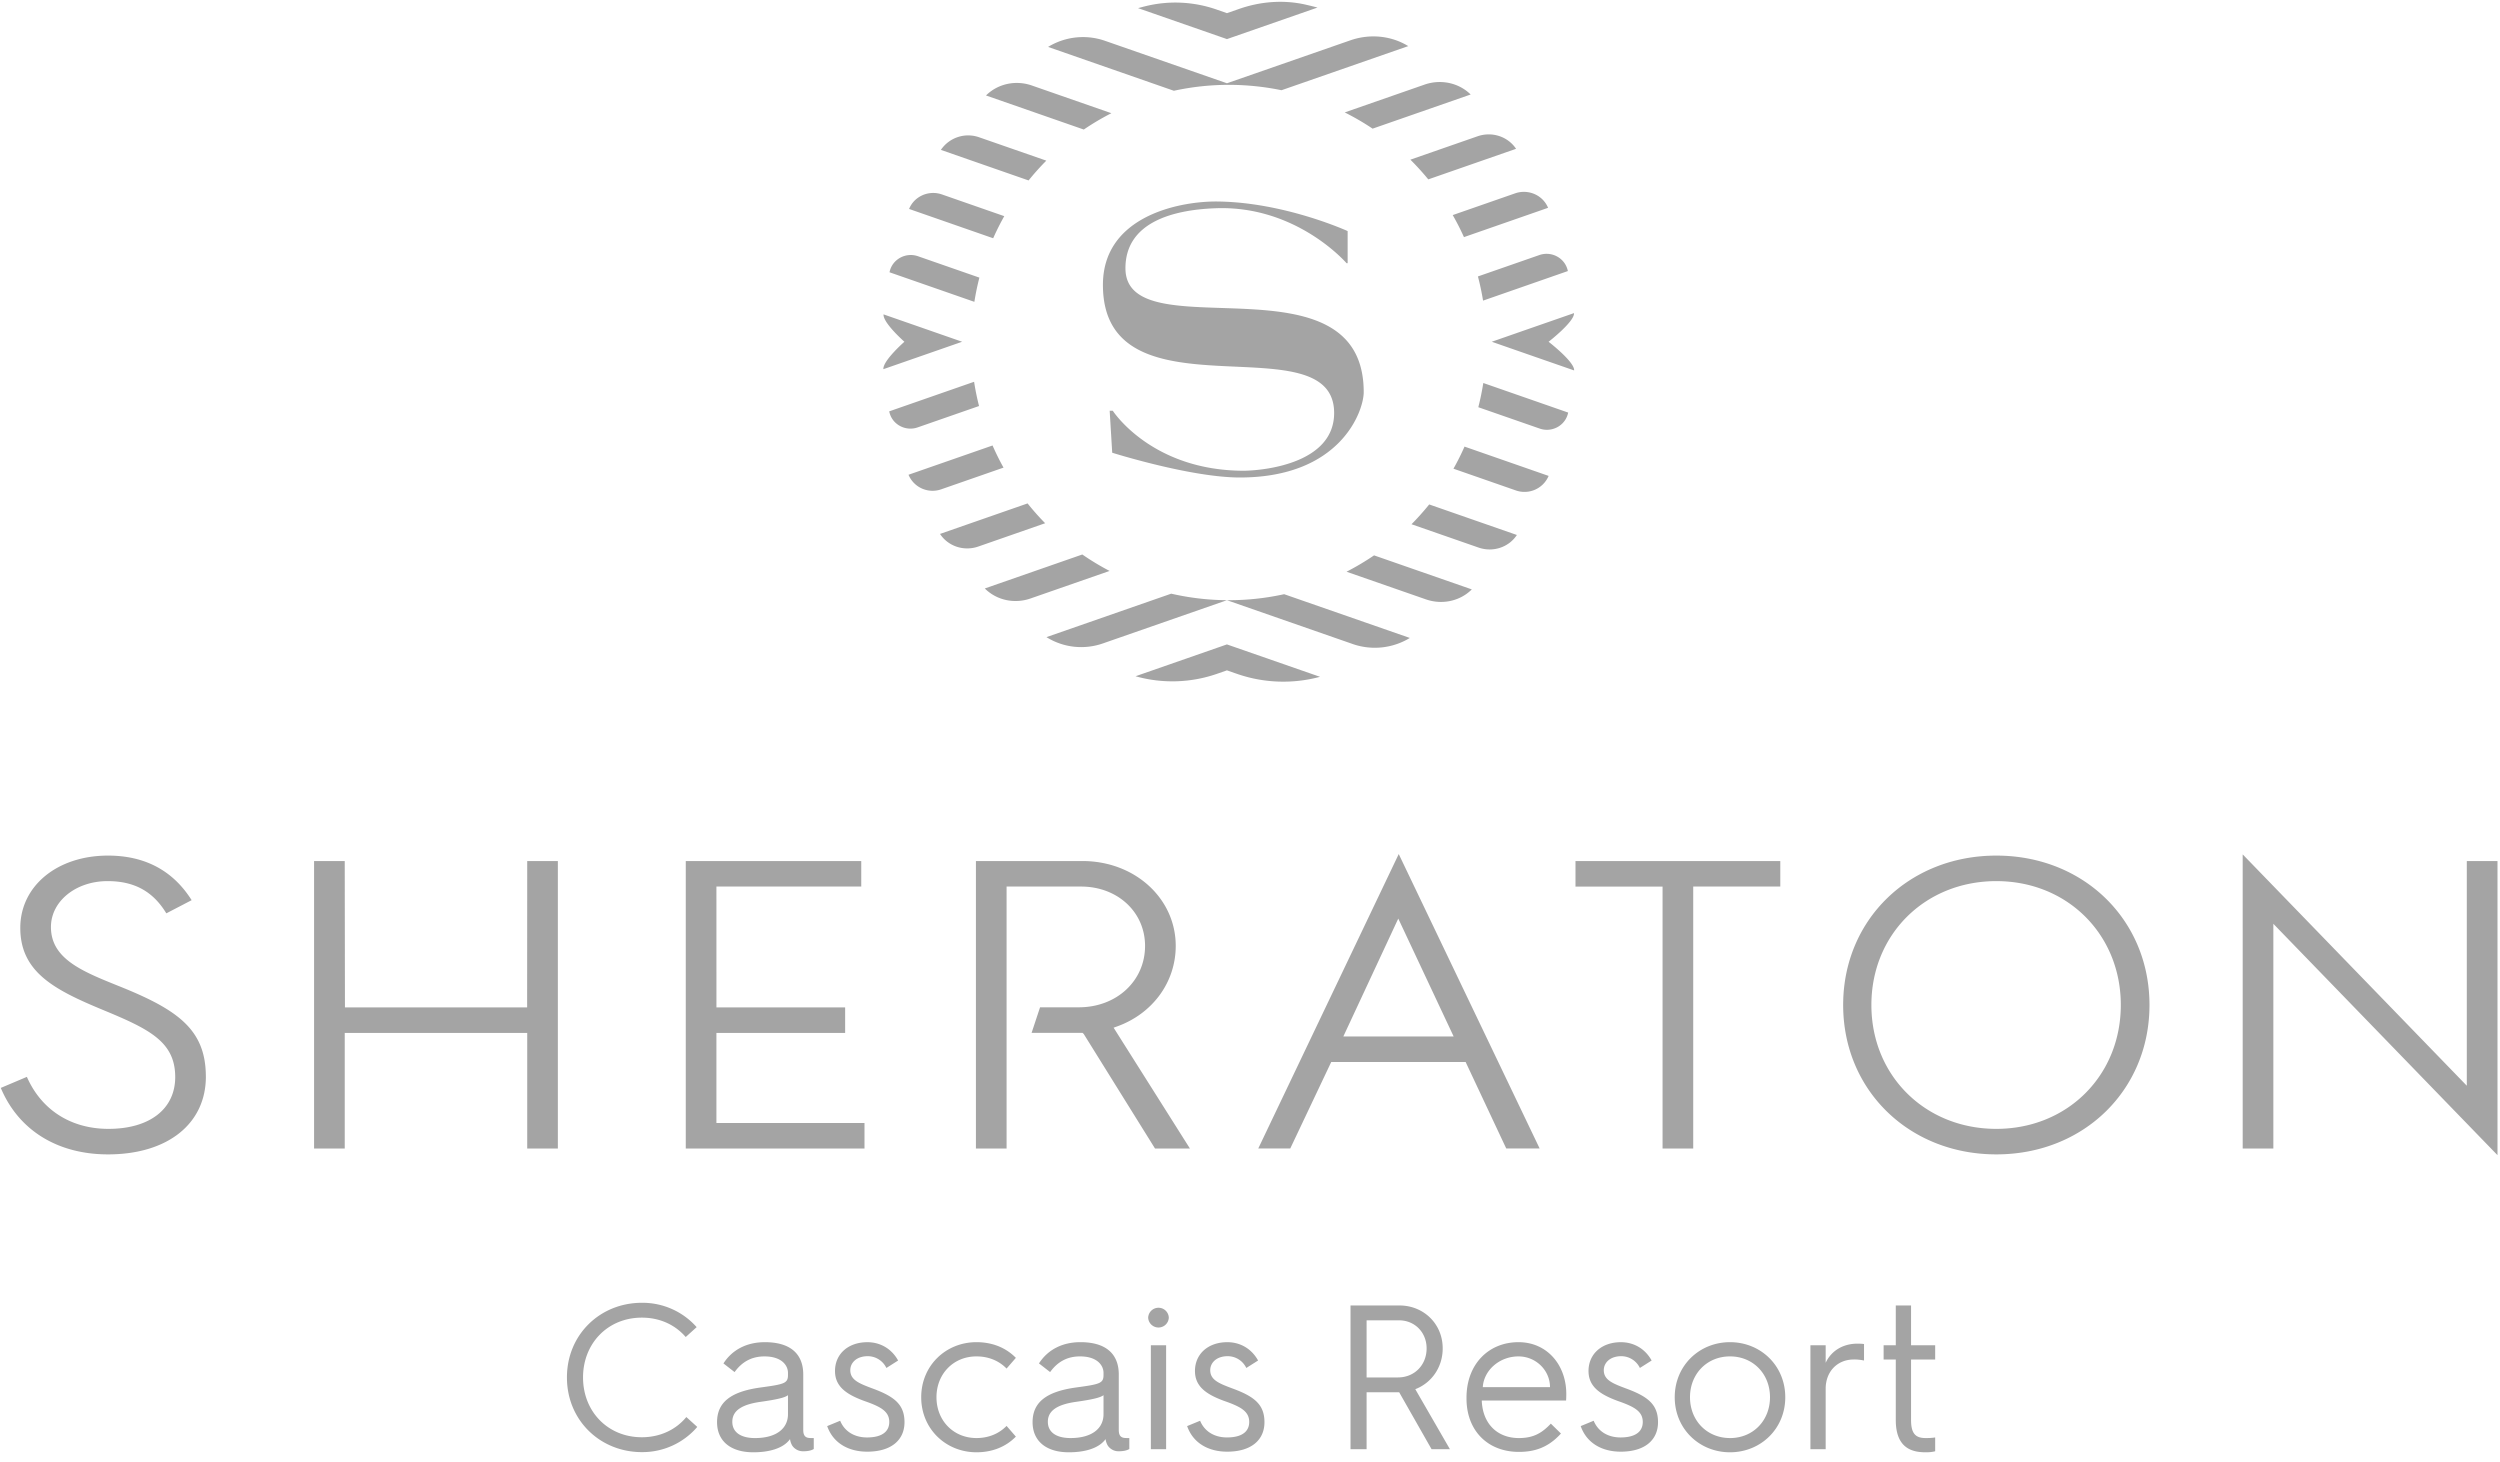 <svg width="130" height="76" xmlns="http://www.w3.org/2000/svg"><path d="M58.523 13.95c0-2.359 2.402-3.033 4.657-3.12 4.233-.176 6.84 2.856 6.84 2.856h.057v-1.67s-3.367-1.538-6.897-1.538c-2.02.015-5.828.835-5.828 4.335 0 7.177 12.023 1.831 12.023 6.664 0 2.622-3.632 2.988-4.687 3.002-4.818 0-6.824-3.12-6.824-3.12h-.161l.132 2.183s4.085 1.288 6.634 1.288c5.257 0 6.444-3.47 6.444-4.437 0-7.323-12.39-2.08-12.39-6.444zm-4.116-5.597L50.92 7.14a1.714 1.714 0 00-1.987.644l-.007.01 4.56 1.589c.29-.359.597-.702.922-1.029zm-4.376 9.418l-1.937-.675-2.15-.749c-.036.44 1.085 1.424 1.085 1.424s-1.127.987-1.093 1.426l4.095-1.426zm7.76-11.885l-4.134-1.44c-.824-.288-1.751-.104-2.375.508l-.01.01 5.085 1.772c.459-.313.938-.596 1.435-.85zm-5.569 5.354l-3.24-1.129c-.675-.235-1.429.083-1.704.742l-.006.012 4.373 1.524c.175-.393.367-.777.577-1.149zm-1.294 3.196l-3.193-1.112c-.64-.222-1.341.16-1.478.821l-.003.013 4.413 1.537c.068-.427.154-.847.261-1.259zm12.97-10.024c.94 0 1.856.097 2.74.28l6.59-2.294a.147.147 0 00-.015-.01c-.899-.544-2.003-.637-2.996-.29L63.802 4.33 57.46 2.122a3.48 3.48 0 00-2.96.318l6.542 2.28c.921-.2 1.876-.308 2.856-.308zm12.228 7.918l4.375-1.524-.006-.012c-.278-.658-1.033-.975-1.709-.74l-3.244 1.13c.212.371.407.753.584 1.146zM74.27 9.328l4.566-1.59a.077.077 0 00-.007-.01c-.435-.643-1.26-.897-1.994-.642L73.34 8.303c.328.326.639.669.931 1.025zM71.375 6.69l5.099-1.776-.01-.01c-.627-.61-1.557-.793-2.384-.506l-4.153 1.447c.5.253.986.534 1.448.845zM68.51.393a20.755 20.755 0 00-.631-.155c-1.144-.257-2.339-.16-3.446.226l-.631.22-.546-.19a6.511 6.511 0 00-3.715-.166c-.12.03-.242.063-.363.095l4.624 1.61L68.51.393zm8.61 15.239l4.409-1.537-.003-.012c-.139-.663-.841-1.043-1.48-.82l-3.194 1.112c.108.411.197.83.267 1.257zM53.434 26.178l-4.553 1.586a.048.048 0 00.007.01c.428.645 1.25.901 1.98.647l3.48-1.213a13.396 13.396 0 01-.914-1.03zm22.146-1.806l3.24 1.129a1.362 1.362 0 001.704-.743l.004-.011-4.373-1.524c-.173.394-.365.777-.575 1.149zm-5.56 5.358l4.13 1.438c.824.287 1.751.104 2.374-.509l.01-.01-5.083-1.77a13.55 13.55 0 01-1.431.851zm3.378-2.47l3.488 1.214c.73.255 1.554 0 1.984-.644l.009-.011-4.56-1.588c-.29.358-.596.702-.92 1.029zm7.13-9.489s1.356-1.05 1.32-1.489l-2.34.814-1.936.675 1.936.675 2.346.816c.036-.439-1.327-1.49-1.327-1.49zm-3.657 3.404l3.194 1.111c.638.223 1.34-.158 1.477-.82l.002-.013-4.412-1.537c-.068.426-.154.847-.26 1.26zm-26.219-1.322L46.24 21.39l.002.012c.134.663.836 1.045 1.474.823l3.194-1.112a13.188 13.188 0 01-.257-1.26zm5.63 8.98L51.21 30.6l.01.01c.62.613 1.544.798 2.366.511l4.112-1.432a13.18 13.18 0 01-1.417-.855zm-4.669-5.668l-4.37 1.522.004.012a1.356 1.356 0 001.7.744l3.236-1.127a13.35 13.35 0 01-.57-1.15zm12.284 8.046a13.43 13.43 0 01-2.994-.34l-6.487 2.26.014.009c.873.54 1.943.658 2.912.321l6.459-2.25 6.516 2.27a3.503 3.503 0 002.979-.298l.014-.01-6.534-2.275c-.928.204-1.89.313-2.879.313zm-4.85 3.954l.023.006a7.061 7.061 0 004.218-.134l.513-.179.48.168a7.35 7.35 0 004.335.175l.024-.007-4.84-1.685-4.754 1.656zm10.807 18.73l2.856-6.129 2.879 6.129h-5.735zm2.88-9.483l-7.305 15.31h1.664l2.131-4.498h6.989l2.027 4.317.086.181h1.736l-7.327-15.31zM57.908 53.44l3.967 6.282H60.06l-3.705-5.954-.061-.06h-2.651l.44-1.328h2.015c1.963 0 3.445-1.372 3.445-3.193 0-1.76-1.43-3.086-3.327-3.086h-3.874v13.621h-1.594V44.774h5.54c2.719 0 4.85 1.939 4.85 4.413 0 1.893-1.212 3.543-3.087 4.201l-.144.052zm-20.652 4.955h7.698v1.327H35.66V44.774h9.125v1.327h-7.531l.001 6.283h6.692v1.327h-6.693v4.684zm-9.841-13.62h1.594v14.947h-1.594v-6.01h-9.489v6.01h-1.594V44.774h1.594l.011 7.61h9.474l.004-7.61zm-16.71 11.211c0 2.455-1.997 4.042-5.088 4.042-2.63 0-4.655-1.259-5.576-3.457l1.357-.574c.753 1.72 2.292 2.704 4.243 2.704 2.14 0 3.47-1.032 3.47-2.694 0-1.843-1.355-2.495-3.749-3.487-2.522-1.045-4.307-1.963-4.307-4.27 0-2.178 1.918-3.759 4.562-3.759 1.917 0 3.38.78 4.348 2.318l-1.316.685c-.691-1.142-1.665-1.676-3.056-1.676-1.651 0-2.944 1.05-2.944 2.388 0 1.648 1.616 2.299 3.487 3.053 3.095 1.238 4.568 2.261 4.568 4.727zm71.22-11.212h10.65v1.327h-4.528v13.621h-1.594v-13.62h-4.528v-1.328zm21.884 13.927c-3.704 0-6.497-2.77-6.497-6.442s2.793-6.441 6.497-6.441c3.69 0 6.473 2.77 6.473 6.441 0 3.672-2.783 6.442-6.473 6.442zm0-14.21c-4.54 0-7.965 3.34-7.965 7.768 0 4.43 3.424 7.769 7.965 7.769 4.54 0 7.964-3.34 7.964-7.769 0-4.428-3.424-7.768-7.964-7.768zm26.06.283v15.294l-11.655-12.03v11.684h-1.594V44.428l11.654 12.03V44.774h1.595zM33.374 67.745a3.76 3.76 0 012.852 1.266l-.569.514c-.546-.632-1.34-1.008-2.283-1.008-1.759 0-3.056 1.33-3.056 3.11 0 1.78 1.297 3.11 3.056 3.11.943 0 1.77-.386 2.315-1.051l.569.514a3.755 3.755 0 01-2.884 1.31c-2.156 0-3.893-1.642-3.893-3.883s1.737-3.882 3.893-3.882m7.601 5.79v-.986c-.16.129-.579.225-1.405.343-1.018.14-1.49.473-1.49 1.04 0 .537.429.847 1.18.847 1.104 0 1.715-.493 1.715-1.244zm-3.688.419c0-1.03.707-1.587 2.24-1.802 1.255-.171 1.448-.214 1.448-.654v-.106c0-.387-.322-.859-1.222-.859-.666 0-1.169.28-1.555.815l-.579-.45c.461-.72 1.222-1.105 2.155-1.105 1.34 0 1.995.622 1.995 1.684v2.885c0 .407.225.417.45.417h.096v.569c-.15.096-.375.118-.546.118a.673.673 0 01-.57-.29.884.884 0 01-.117-.343c-.364.504-1.125.686-1.908.686-1.201 0-1.887-.6-1.887-1.565zm6.402-.075c.214.526.707.868 1.394.868.858 0 1.159-.364 1.159-.804 0-.568-.473-.804-1.299-1.093-.879-.323-1.523-.72-1.523-1.556 0-.89.687-1.5 1.684-1.5.697 0 1.276.364 1.598.953l-.61.387a1.076 1.076 0 00-.966-.612c-.59 0-.911.344-.911.73 0 .504.46.686 1.114.933 1.148.418 1.705.825 1.705 1.769 0 .91-.665 1.533-1.94 1.533-.966 0-1.77-.44-2.08-1.33l.675-.278m7.088-4.086c.815 0 1.523.28 2.048.816l-.483.557c-.407-.419-.955-.633-1.565-.633-1.201 0-2.08.912-2.08 2.124 0 1.21.879 2.122 2.08 2.122.61 0 1.158-.214 1.565-.632l.483.557c-.525.536-1.233.815-2.048.815-1.587 0-2.874-1.212-2.874-2.862 0-1.652 1.287-2.864 2.874-2.864m6.606 3.742v-.986c-.161.129-.58.225-1.404.343-1.02.14-1.491.473-1.491 1.04 0 .537.428.847 1.18.847 1.104 0 1.715-.493 1.715-1.244zm-3.689.419c0-1.03.708-1.587 2.241-1.802 1.255-.171 1.448-.214 1.448-.654v-.106c0-.387-.322-.859-1.223-.859-.664 0-1.168.28-1.554.815l-.58-.45c.462-.72 1.223-1.105 2.156-1.105 1.34 0 1.994.622 1.994 1.684v2.885c0 .407.225.417.45.417h.098v.569c-.151.096-.376.118-.548.118a.671.671 0 01-.568-.29.87.87 0 01-.117-.343c-.365.504-1.127.686-1.91.686-1.2 0-1.887-.6-1.887-1.565zm6.151 1.405h.793v-5.405h-.793v5.405zm-.14-6.842a.537.537 0 011.073 0 .537.537 0 01-1.073 0zm2.701 5.362c.214.526.708.868 1.394.868.858 0 1.159-.364 1.159-.804 0-.568-.472-.804-1.298-1.093-.88-.323-1.523-.72-1.523-1.556 0-.89.686-1.5 1.683-1.5.698 0 1.276.364 1.599.953l-.612.387a1.075 1.075 0 00-.965-.612c-.59 0-.911.344-.911.73 0 .504.46.686 1.115.933 1.148.418 1.705.825 1.705 1.769 0 .91-.665 1.533-1.94 1.533-.966 0-1.77-.44-2.081-1.33l.675-.278m10.288-2.252c.857 0 1.49-.643 1.49-1.512 0-.826-.611-1.458-1.437-1.458h-1.684v2.97h1.63zm-2.467-3.742h2.552c1.233 0 2.241.943 2.241 2.23 0 .997-.59 1.802-1.425 2.123l1.8 3.12h-.954l-1.684-2.96h-1.694v2.96h-.836v-7.473zM80.6 72.13c0-.868-.728-1.597-1.64-1.597-.987 0-1.801.72-1.855 1.598H80.6zm-4.342.548c0-1.748 1.158-2.885 2.702-2.885 1.501 0 2.487 1.201 2.487 2.691 0 0 0 .183-.01.344h-4.385c.042 1.19.793 1.951 1.93 1.951.783 0 1.211-.278 1.662-.75l.525.514c-.676.751-1.404.955-2.188.955-1.608 0-2.723-1.093-2.723-2.777v-.043zm6.613 1.201c.215.526.708.868 1.395.868.857 0 1.158-.364 1.158-.804 0-.568-.472-.804-1.298-1.093-.879-.323-1.523-.72-1.523-1.556 0-.89.687-1.5 1.684-1.5.697 0 1.276.364 1.598.953l-.611.387a1.076 1.076 0 00-.965-.612c-.59 0-.912.344-.912.73 0 .504.461.686 1.115.933 1.148.418 1.705.825 1.705 1.769 0 .91-.665 1.533-1.94 1.533-.966 0-1.77-.44-2.08-1.33l.674-.278m7.089.901c1.202 0 2.08-.912 2.08-2.123 0-1.212-.878-2.124-2.08-2.124-1.201 0-2.08.912-2.08 2.124 0 1.21.879 2.122 2.08 2.122zm0-4.987c1.587 0 2.874 1.212 2.874 2.864 0 1.65-1.287 2.862-2.874 2.862-1.587 0-2.874-1.212-2.874-2.862 0-1.652 1.287-2.864 2.874-2.864zm4.182.161h.793v.912c.268-.58.847-.997 1.662-.997.118 0 .258.01.332.02v.858a2.342 2.342 0 00-.536-.053c-.837 0-1.458.611-1.458 1.523v3.142h-.793v-5.405m4.438.74h-.632v-.74h.633v-2.07h.794v2.07h1.254v.74h-1.254v3.153c0 .696.235.932.75.932.15 0 .3 0 .504-.032v.719a1.926 1.926 0 01-.494.053c-.654 0-1.554-.171-1.554-1.672v-3.153" fill="#1C1C1C" fill-rule="evenodd" opacity=".4"/></svg>